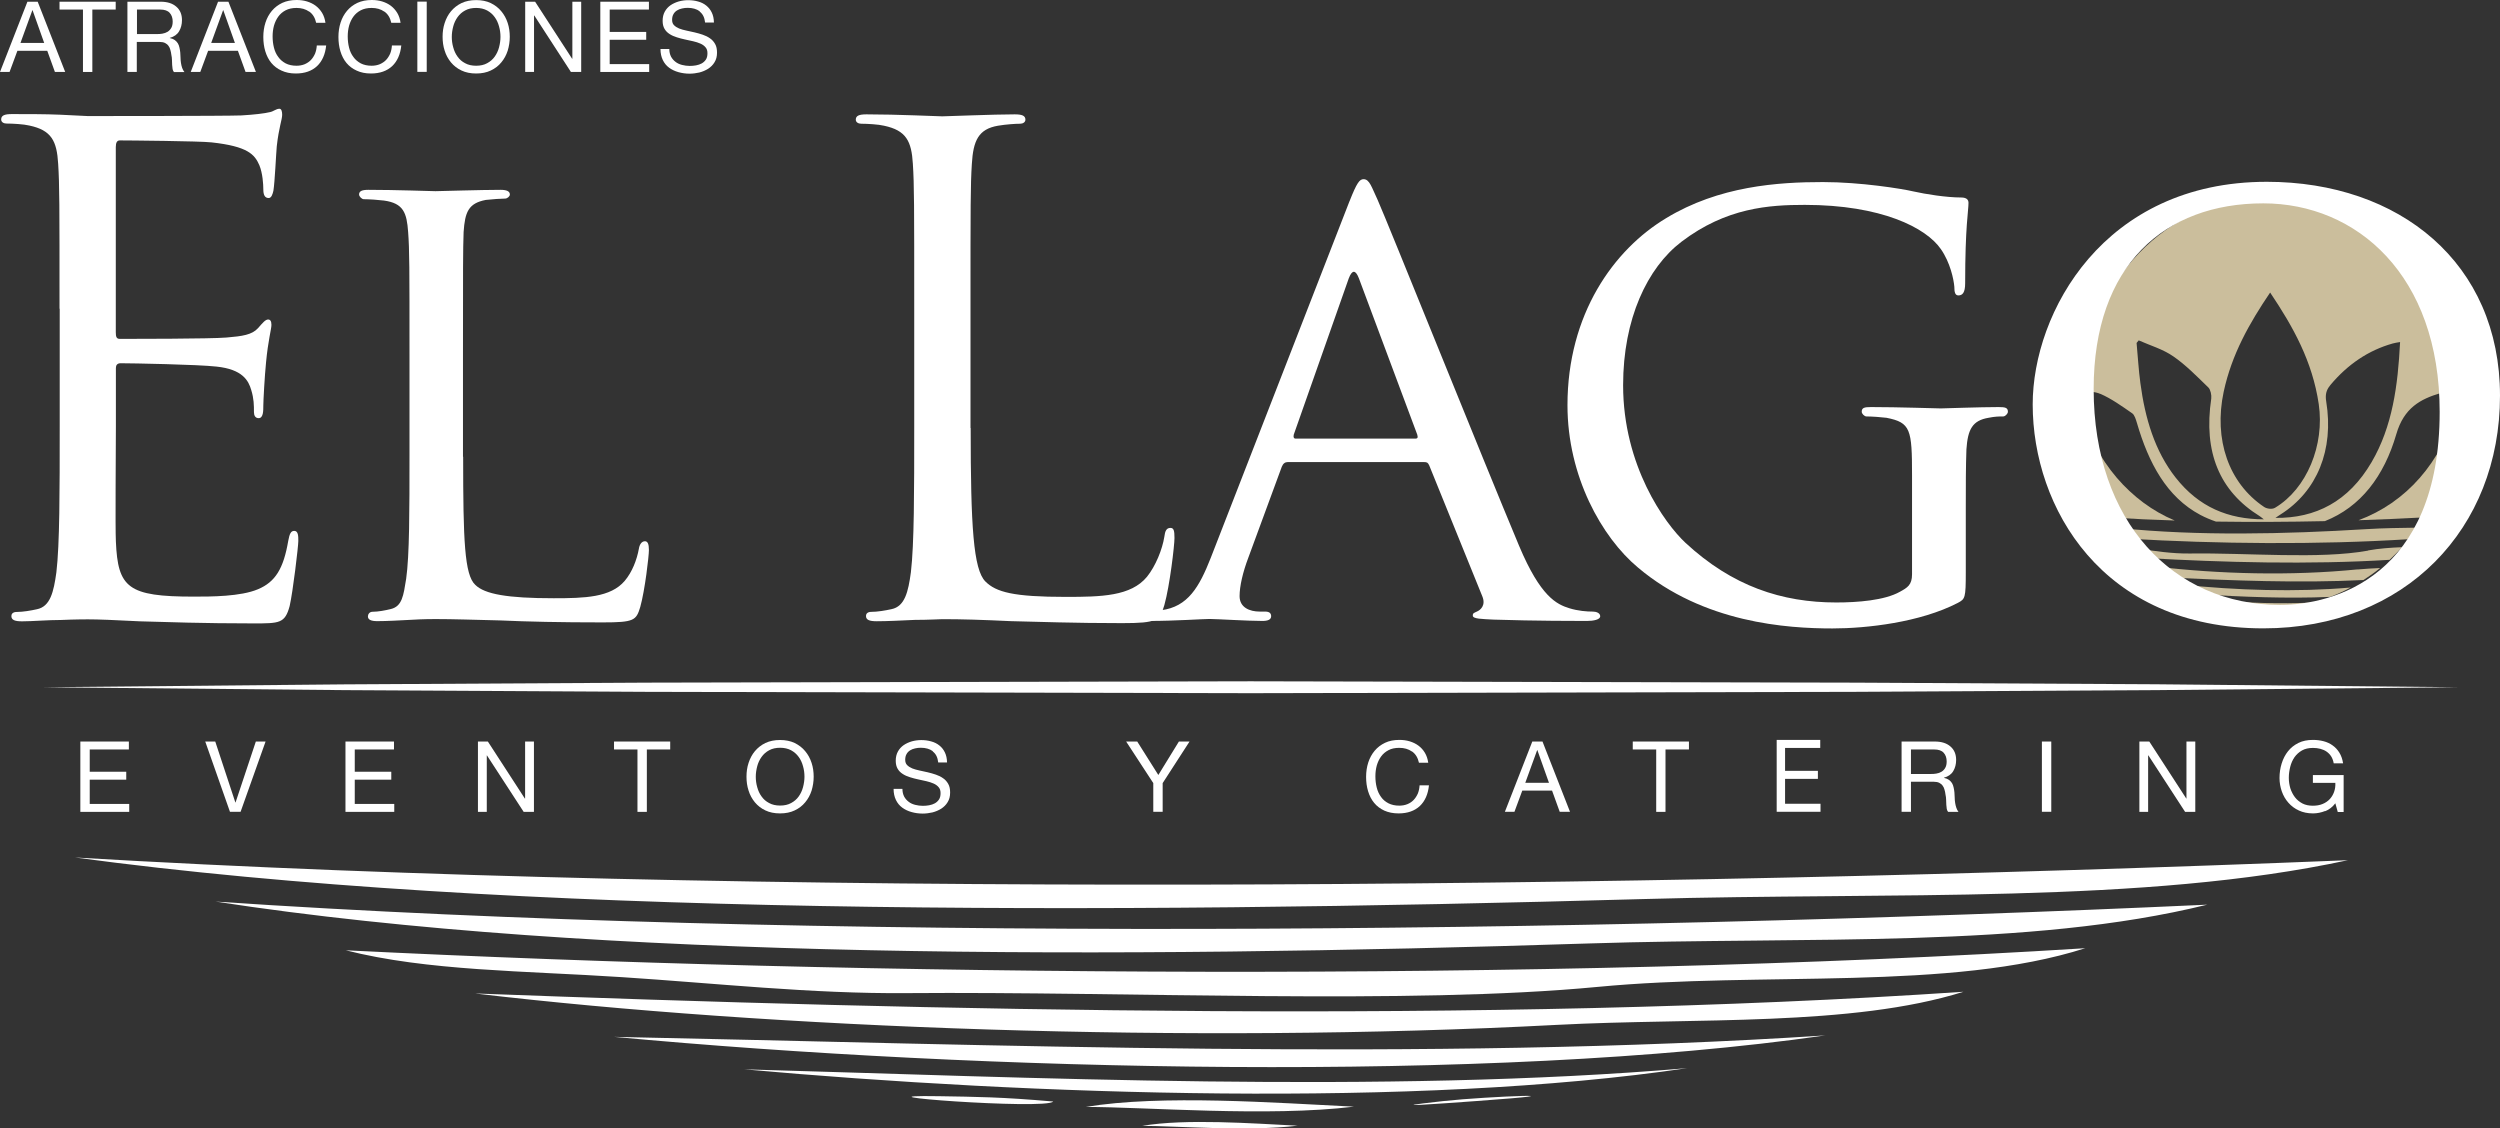 <?xml version="1.0" encoding="UTF-8"?> <svg xmlns="http://www.w3.org/2000/svg" id="Layer_1" data-name="Layer 1" viewBox="0 0 277.23 125.13"><rect x="0" y="0" width="277.23" height="125.13" fill="#333333" stroke="none"/><defs><style> .cls-1 { fill: #cbbe9c; } .cls-2 { fill: #fff; } </style></defs><path class="cls-1" d="M230.71,45.28c.12,4.49,1.41,8.65,3.56,12.12,2.25.14,4.55.25,6.89.32-4.85-2.02-8.86-6.54-10.45-12.45"></path><path class="cls-1" d="M241.85,64.82c.7.41,1.44.77,2.19,1.09,4.59.27,9.55.49,14.35.28.79-.3,1.56-.64,2.29-1.04-6,.53-12.7.32-18.83-.33"></path><path class="cls-1" d="M272.42,45.22c-1.67,6.09-5.64,10.53-10.88,12.47,2.47-.08,4.93-.19,7.34-.32,2.15-3.48,3.43-7.65,3.54-12.14"></path><path class="cls-1" d="M261.44,63.14c-7.37.74-15.42.52-22.46-.32.53.44,1.08.85,1.64,1.23,6.89.32,14.28.63,21.47.27.64-.41,1.26-.85,1.85-1.33-.84.04-1.68.08-2.5.16"></path><path class="cls-1" d="M262.37,58.68c-9,.55-18.65.77-27.31-.12.28.4.57.79.88,1.17,9.96.59,20.99.7,31.21.06.34-.42.66-.84.97-1.28-1.9.03-3.82.05-5.75.17"></path><path class="cls-1" d="M237.18,37.75c1.28.57,2.65.96,3.81,1.76,1.4.96,2.65,2.25,3.91,3.47.23.23.36.84.31,1.22-.88,5.93.9,10.27,5.39,13.05.09.05.16.13.44.34-3.95-.01-7.2-1.35-9.78-4.63-2.32-2.95-3.39-6.58-3.91-10.48-.2-1.47-.28-2.96-.42-4.45.08-.09.16-.18.23-.28M246.59,43.44c.89-4.15,2.85-7.6,5.15-11,2.55,3.79,4.69,7.63,5.39,12.37.67,4.55-1.33,9.4-4.85,11.5-.32.19-.9.12-1.22-.1-3.91-2.63-5.6-7.46-4.47-12.78M258.4,42.72c1.94-2.32,4.24-3.87,6.93-4.63.24-.07.48-.1.82-.16-.24,4.84-.85,9.37-3.16,13.32-2.56,4.38-6.21,6.23-10.67,6.18.19-.13.38-.26.57-.38,4.06-2.56,5.94-7.17,5.07-12.52-.12-.72-.02-1.26.44-1.8M232.93,43.68c1.23.54,2.37,1.36,3.51,2.15.27.18.41.69.53,1.08,1.29,4.42,3.29,8.2,7.03,10.19.57.3,1.15.54,1.73.74,3.99.06,8.04.04,12.08-.05,3.96-1.57,6.56-4.96,7.92-9.64.85-2.94,2.7-3.9,4.88-4.55.55-.16,1.15-.16,1.79-.19-.58-12.03-9.68-21.6-20.84-21.6s-20.24,9.55-20.84,21.58c.78.04,1.55,0,2.21.3"></path><path class="cls-1" d="M245.8,66.55c1.2.38,2.44.64,3.71.78,1.13-.11,2.4-.06,3.6.04,1.12-.09,2.21-.28,3.27-.55-3.47.17-7.1.05-10.59-.27"></path><path class="cls-1" d="M262.6,61.06c-5.4.98-13.41.23-19.74.32-1.98.03-4.01-.28-6-.58.34.37.7.73,1.07,1.08,8.64.49,18.1.75,27.05.2.48-.44.94-.91,1.39-1.4-1.28.05-2.55.14-3.77.36"></path><path class="cls-2" d="M6.6,34.22c0-11.6,0-13.68-.15-16.06-.15-2.53-.74-3.72-3.2-4.24-.6-.15-1.86-.22-2.53-.22-.3,0-.59-.15-.59-.45,0-.45.37-.6,1.19-.6,1.71,0,3.72,0,5.35.07l3.05.15c.52,0,15.32,0,17.03-.07,1.41-.08,2.6-.22,3.2-.37.37-.07.67-.37,1.04-.37.22,0,.3.3.3.67,0,.52-.37,1.41-.6,3.5-.07.74-.22,4.01-.37,4.91-.08.37-.22.82-.52.82-.45,0-.6-.37-.6-.97,0-.52-.07-1.78-.44-2.67-.52-1.19-1.27-2.09-5.29-2.53-1.26-.15-9.36-.22-10.18-.22-.3,0-.45.22-.45.74v20.53c0,.52.08.74.45.74.96,0,10.11,0,11.82-.15,1.78-.15,2.83-.3,3.5-1.04.52-.59.82-.96,1.12-.96.22,0,.37.15.37.6s-.37,1.71-.6,4.17c-.15,1.48-.3,4.24-.3,4.76,0,.6,0,1.41-.52,1.41-.37,0-.52-.3-.52-.67,0-.74,0-1.48-.3-2.45-.3-1.04-.96-2.3-3.86-2.6-2.01-.23-9.37-.37-10.63-.37-.37,0-.52.22-.52.52v6.55c0,2.53-.08,11.15,0,12.71.22,5.13,1.34,6.1,8.62,6.1,1.93,0,5.21,0,7.14-.82,1.93-.81,2.83-2.3,3.35-5.35.15-.82.3-1.12.67-1.12.45,0,.45.6.45,1.12,0,.59-.6,5.65-.96,7.21-.52,1.93-1.12,1.93-4.02,1.93-5.58,0-9.66-.15-12.56-.23-2.9-.15-4.68-.22-5.8-.22-.15,0-1.42,0-2.98.07-1.48,0-3.2.15-4.31.15-.82,0-1.19-.15-1.19-.59,0-.22.15-.45.6-.45.67,0,1.56-.15,2.23-.3,1.49-.3,1.86-1.93,2.16-4.09.37-3.12.37-8.99.37-16.13v-13.09Z"></path><path class="cls-2" d="M51.36,50.65c0,9.3.15,13.09,1.34,14.2,1.04,1.04,3.57,1.49,8.7,1.49,3.42,0,6.32-.08,7.88-1.93.82-.97,1.34-2.31,1.57-3.57.07-.45.3-.82.67-.82.3,0,.44.3.44.97s-.44,4.46-.96,6.32c-.45,1.49-.67,1.71-4.17,1.71-4.68,0-8.33-.08-11.38-.22-2.97-.07-5.2-.15-7.14-.15-.3,0-1.41,0-2.68.08-1.34.07-2.75.15-3.79.15-.67,0-1.04-.15-1.04-.52,0-.22.15-.52.52-.52.6,0,1.41-.15,2.01-.3,1.27-.3,1.41-1.49,1.71-3.35.37-2.6.37-7.58.37-13.68v-11.16c0-9.81,0-11.6-.15-13.61-.15-2.15-.52-3.2-2.68-3.5-.52-.07-1.64-.15-2.24-.15-.22,0-.52-.3-.52-.52,0-.37.3-.52,1.04-.52,2.97,0,7.06.15,7.43.15.3,0,5.2-.15,7.21-.15.67,0,1.04.15,1.04.52,0,.22-.3.45-.52.45-.45,0-1.41.07-2.15.15-1.93.37-2.31,1.34-2.46,3.57-.07,2.01-.07,3.79-.07,13.61v11.3Z"></path><path class="cls-2" d="M107.64,47.45c0,10.93.3,15.69,1.63,17.03,1.19,1.19,3.12,1.71,8.92,1.71,3.94,0,7.22-.07,9-2.23.96-1.19,1.71-3.05,1.93-4.46.07-.59.22-.96.67-.96.37,0,.45.3.45,1.12s-.52,5.28-1.12,7.43c-.52,1.71-.75,2.01-4.69,2.01-5.35,0-9.22-.15-12.34-.22-3.12-.15-5.43-.22-7.58-.22-.3,0-1.56.08-3.05.08-1.49.07-3.12.15-4.24.15-.82,0-1.19-.15-1.19-.59,0-.22.15-.45.59-.45.67,0,1.57-.15,2.24-.3,1.48-.3,1.86-1.93,2.15-4.09.37-3.12.37-8.99.37-16.13v-13.09c0-11.6,0-13.68-.15-16.06-.15-2.53-.74-3.72-3.2-4.24-.6-.15-1.86-.22-2.53-.22-.3,0-.6-.15-.6-.45,0-.44.37-.59,1.19-.59,3.35,0,8.03.22,8.4.22s5.8-.22,8.03-.22c.82,0,1.19.15,1.19.59,0,.3-.3.45-.59.45-.52,0-1.56.07-2.45.22-2.16.37-2.75,1.64-2.9,4.24-.15,2.38-.15,4.46-.15,16.06v13.23Z"></path><path class="cls-2" d="M156.94,48.64c.3,0,.3-.15.22-.45l-6.47-17.33c-.37-.96-.75-.96-1.12,0l-6.1,17.33c-.07.3,0,.45.22.45h13.24ZM149.65,22.32c.82-2.08,1.12-2.45,1.56-2.45.67,0,.89.89,1.56,2.3,1.19,2.68,11.67,28.78,15.69,38.37,2.38,5.65,4.16,6.47,5.57,6.91.97.3,1.93.37,2.6.37.37,0,.82.15.82.52s-.74.52-1.49.52c-.96,0-5.8,0-10.33-.15-1.27-.07-2.31-.07-2.31-.44,0-.3.15-.3.45-.45.37-.15,1.04-.67.6-1.71l-5.88-14.5c-.15-.3-.22-.37-.59-.37h-15.09c-.3,0-.52.15-.67.52l-3.72,10.11c-.59,1.56-.96,3.12-.96,4.24,0,1.26,1.12,1.71,2.23,1.71h.6c.52,0,.67.22.67.52,0,.37-.37.52-.97.52-1.56,0-5.13-.22-5.87-.22-.67,0-3.94.22-6.62.22-.81,0-1.26-.15-1.26-.52,0-.3.3-.52.59-.52.45,0,1.42-.07,1.93-.15,2.98-.37,4.24-2.6,5.5-5.8l15.39-39.56Z"></path><path class="cls-2" d="M212.03,52.73c0-5.13-.15-5.87-2.83-6.4-.52-.07-1.63-.15-2.23-.15-.22,0-.52-.3-.52-.52,0-.45.3-.52,1.04-.52,2.97,0,7.36.15,7.73.15.3,0,4.39-.15,6.4-.15.75,0,1.04.07,1.04.52,0,.22-.3.52-.52.52-.44,0-.89,0-1.63.15-1.78.3-2.3,1.27-2.45,3.5-.07,2.01-.07,3.87-.07,6.55v7.06c0,2.9-.07,2.98-.89,3.42-4.17,2.16-10.11,2.83-13.9,2.83-4.98,0-14.28-.59-21.57-6.76-4.01-3.35-7.81-10.11-7.81-17.99,0-10.11,5.13-17.25,10.93-20.74,5.87-3.57,12.41-4.01,17.4-4.01,4.16,0,8.77.74,10.04,1.04,1.34.3,3.64.67,5.28.67.67,0,.82.3.82.6,0,.89-.37,2.6-.37,8.92,0,1.04-.3,1.34-.75,1.34-.37,0-.45-.37-.45-.96-.07-.82-.45-2.68-1.49-4.17-1.63-2.38-6.61-4.91-15.09-4.91-3.94,0-8.7.3-13.68,4.09-3.79,2.89-6.47,8.55-6.47,15.91,0,8.92,4.61,15.32,6.91,17.47,5.21,4.83,10.71,6.62,16.73,6.62,2.31,0,5.35-.22,7.06-1.19.82-.45,1.34-.75,1.34-1.93v-10.93Z"></path><path class="cls-2" d="M252.85,67.08c5.87,0,17.69-3.12,17.69-21.41,0-15.17-9.22-23.12-19.56-23.12-10.93,0-18.81,6.84-18.81,20.59,0,14.72,8.84,23.94,20.67,23.94M251.36,20.16c14.72,0,25.87,9,25.87,23.72s-10.48,25.8-26.25,25.8c-17.92,0-25.57-13.46-25.57-24.83,0-10.19,7.88-24.69,25.95-24.69"></path><polygon class="cls-2" points="4.75 76.21 38.23 75.89 71.72 75.7 138.68 75.55 205.65 75.7 239.13 75.88 272.62 76.21 239.13 76.53 205.65 76.72 138.68 76.87 71.72 76.72 38.23 76.53 4.75 76.21"></polygon><path class="cls-2" d="M4.9,4.76l-1.29-3.63h-.02l-1.32,3.63h2.64ZM4.18.19l3.05,7.79h-1.14l-.85-2.35H1.93l-.87,2.35H0L3.04.19h1.14Z"></path><polygon class="cls-2" points="6.6 1.06 6.6 .19 12.83 .19 12.83 1.06 10.24 1.06 10.24 7.98 9.2 7.98 9.2 1.06 6.6 1.06"></polygon><path class="cls-2" d="M18.03,3.72c.22-.03.41-.11.58-.21.16-.11.29-.25.39-.43.1-.17.15-.41.15-.69,0-.39-.11-.72-.33-.96-.22-.25-.57-.37-1.06-.37h-2.57v2.72h2.16c.24,0,.47-.01.69-.05M17.81.19c.74,0,1.32.18,1.74.55.42.36.63.86.63,1.49,0,.47-.11.89-.32,1.24-.21.36-.56.6-1.03.73v.02c.22.04.41.12.55.22.14.1.25.22.34.36.08.14.15.3.18.48.04.17.07.35.09.55.01.18.02.38.03.58,0,.19.02.39.05.58.03.19.07.37.13.54.06.17.14.32.25.46h-1.16c-.07-.08-.12-.19-.15-.33-.02-.14-.04-.29-.05-.46,0-.17-.01-.36-.02-.55,0-.2-.03-.39-.07-.58-.02-.19-.06-.37-.11-.54-.04-.17-.11-.32-.21-.45-.09-.13-.22-.23-.37-.31-.16-.08-.36-.12-.61-.12h-2.53v3.33h-1.04V.19h3.67Z"></path><path class="cls-2" d="M26.05,4.76l-1.29-3.63h-.02l-1.32,3.63h2.64ZM25.33.19l3.05,7.79h-1.15l-.85-2.35h-3.3l-.87,2.35h-1.06L24.18.19h1.14Z"></path><path class="cls-2" d="M34.29,1.29c-.4-.28-.87-.41-1.41-.41-.47,0-.87.09-1.2.26-.33.17-.61.41-.82.7-.21.29-.37.63-.48,1.01-.1.38-.15.77-.15,1.18,0,.45.05.86.15,1.26.1.4.26.74.48,1.03.21.3.49.53.82.71.33.17.74.26,1.2.26.34,0,.64-.06.91-.17.27-.12.5-.27.69-.47.19-.2.34-.44.46-.71.11-.28.17-.58.19-.9h1.04c-.1.98-.44,1.75-1.01,2.29-.58.54-1.36.82-2.36.82-.61,0-1.13-.11-1.58-.32-.45-.2-.83-.49-1.13-.85-.3-.36-.52-.8-.67-1.29-.15-.49-.22-1.02-.22-1.59s.08-1.1.24-1.6c.16-.5.4-.93.71-1.3.31-.37.69-.66,1.15-.88.46-.21.99-.32,1.59-.32.41,0,.79.05,1.15.16.36.11.69.27.97.48.28.21.52.48.71.79.19.32.31.68.37,1.1h-1.03c-.12-.55-.37-.97-.77-1.25"></path><path class="cls-2" d="M42.62,1.29c-.4-.28-.87-.41-1.41-.41-.47,0-.87.09-1.2.26-.33.17-.61.41-.82.7-.21.29-.37.63-.48,1.01-.1.38-.15.77-.15,1.18,0,.45.05.86.15,1.26.1.4.26.74.48,1.03.21.3.49.53.82.71.33.17.74.26,1.2.26.34,0,.64-.06.91-.17.27-.12.5-.27.69-.47.19-.2.34-.44.46-.71.11-.28.17-.58.19-.9h1.04c-.1.98-.44,1.75-1.01,2.29-.58.54-1.36.82-2.36.82-.61,0-1.13-.11-1.58-.32-.45-.2-.83-.49-1.13-.85-.3-.36-.52-.8-.67-1.29-.15-.49-.22-1.02-.22-1.59s.08-1.1.24-1.6c.16-.5.4-.93.71-1.3.31-.37.69-.66,1.15-.88.46-.21.99-.32,1.59-.32.41,0,.79.05,1.15.16.36.11.69.27.97.48.28.21.52.48.71.79.19.32.31.68.37,1.1h-1.03c-.12-.55-.37-.97-.77-1.25"></path><rect class="cls-2" x="46.28" y=".18" width="1.04" height="7.79"></rect><path class="cls-2" d="M50.26,5.25c.1.38.26.73.48,1.03.22.31.49.55.84.73.34.19.75.28,1.22.28s.88-.09,1.22-.28c.34-.18.63-.43.84-.73.22-.31.38-.65.48-1.03.1-.38.16-.77.16-1.16s-.05-.78-.16-1.16c-.1-.38-.26-.73-.48-1.03-.22-.31-.5-.55-.84-.74-.34-.18-.75-.28-1.22-.28s-.88.09-1.22.28c-.34.18-.62.43-.84.74-.22.31-.38.65-.48,1.03-.1.38-.16.77-.16,1.16s.05.78.16,1.16M49.31,2.55c.16-.49.39-.93.7-1.3.32-.38.7-.68,1.17-.91.47-.22,1.01-.33,1.62-.33s1.16.11,1.62.33c.47.23.86.53,1.17.91.32.38.55.81.71,1.3.16.49.23,1,.23,1.53s-.08,1.04-.23,1.54c-.16.49-.39.92-.71,1.3-.31.38-.7.68-1.17.9-.46.22-1,.33-1.62.33s-1.16-.11-1.62-.33c-.47-.22-.85-.52-1.17-.9-.31-.38-.55-.81-.7-1.3-.16-.49-.23-1-.23-1.54s.07-1.04.23-1.53"></path><polygon class="cls-2" points="59.34 .19 63.44 6.51 63.47 6.51 63.47 .19 64.45 .19 64.45 7.98 63.31 7.98 59.25 1.72 59.22 1.72 59.22 7.98 58.24 7.98 58.24 .19 59.34 .19"></polygon><polygon class="cls-2" points="71.96 .19 71.96 1.06 67.61 1.06 67.61 3.54 71.66 3.54 71.66 4.41 67.61 4.41 67.61 7.11 71.99 7.11 71.99 7.98 66.57 7.98 66.57 .19 71.96 .19"></polygon><path class="cls-2" d="M77.59,1.25c-.34-.25-.79-.38-1.32-.38-.22,0-.44.02-.64.07-.21.04-.4.12-.56.22-.16.1-.3.24-.39.41-.1.17-.15.38-.15.64,0,.24.07.44.21.58.15.15.33.27.57.37.24.09.5.17.8.23.3.06.6.13.91.2.31.07.61.16.91.26.3.1.56.23.8.4.24.16.43.38.57.63.15.26.21.58.21.96,0,.42-.09.77-.28,1.07-.18.3-.42.53-.71.72-.29.18-.62.32-.97.41-.36.08-.72.13-1.08.13-.44,0-.85-.06-1.24-.17-.39-.11-.73-.27-1.03-.49-.3-.22-.53-.5-.7-.85-.17-.35-.26-.76-.26-1.23h.98c0,.33.07.61.19.85.13.24.3.43.5.58.2.16.45.27.72.34.28.07.56.11.85.11.23,0,.47-.02.7-.06.24-.04.45-.12.64-.22.19-.11.34-.25.46-.43.12-.18.17-.42.17-.7s-.07-.49-.21-.65c-.14-.17-.33-.31-.56-.41-.24-.11-.51-.19-.8-.26-.3-.07-.6-.14-.91-.2s-.61-.15-.91-.24c-.3-.09-.57-.21-.8-.36-.24-.15-.43-.34-.57-.58-.14-.24-.21-.53-.21-.89,0-.39.08-.73.24-1.02.16-.29.37-.52.64-.71.27-.18.57-.32.91-.42.33-.09.68-.14,1.04-.14.4,0,.77.05,1.11.15.34.09.64.24.9.45s.46.46.61.77c.15.31.23.67.24,1.11h-.98c-.06-.56-.26-.96-.61-1.22"></path><polygon class="cls-2" points="14.29 82.23 14.29 83.11 9.95 83.11 9.95 85.58 14 85.58 14 86.46 9.95 86.46 9.95 89.15 14.33 89.15 14.33 90.03 8.91 90.03 8.91 82.23 14.29 82.23"></polygon><polygon class="cls-2" points="25.5 90.02 22.76 82.23 23.87 82.23 26.1 88.99 26.12 88.99 28.37 82.23 29.45 82.23 26.68 90.02 25.5 90.02"></polygon><polygon class="cls-2" points="43.69 82.23 43.69 83.11 39.34 83.11 39.34 85.58 43.39 85.58 43.39 86.46 39.34 86.46 39.34 89.15 43.72 89.15 43.72 90.03 38.31 90.03 38.31 82.23 43.69 82.23"></polygon><polygon class="cls-2" points="54.1 82.23 58.2 88.55 58.23 88.55 58.23 82.23 59.21 82.23 59.21 90.03 58.07 90.03 54 83.77 53.98 83.77 53.98 90.03 53 90.03 53 82.23 54.1 82.23"></polygon><polygon class="cls-2" points="68.09 83.11 68.09 82.23 74.32 82.23 74.32 83.11 71.73 83.11 71.73 90.03 70.69 90.03 70.69 83.11 68.09 83.11"></polygon><path class="cls-2" d="M83.97,87.29c.1.38.26.73.48,1.03.22.31.49.55.84.73.34.19.75.28,1.22.28s.88-.09,1.22-.28c.34-.18.63-.43.84-.73.22-.31.38-.65.48-1.03.1-.38.16-.77.16-1.16s-.05-.78-.16-1.16c-.1-.38-.26-.73-.48-1.03-.22-.31-.5-.55-.84-.74-.34-.18-.75-.28-1.22-.28s-.88.09-1.22.28c-.34.18-.62.43-.84.74-.22.31-.38.65-.48,1.03-.1.38-.16.77-.16,1.16s.05.78.16,1.16M83.01,84.6c.16-.49.39-.93.7-1.3.32-.38.7-.68,1.17-.91.47-.22,1.01-.33,1.62-.33s1.16.11,1.62.33c.47.23.86.53,1.17.91.32.38.55.81.71,1.3.16.49.23,1,.23,1.53s-.08,1.04-.23,1.54c-.16.49-.39.92-.71,1.3-.31.38-.7.68-1.17.9-.46.22-1,.33-1.62.33s-1.16-.11-1.62-.33c-.47-.22-.85-.52-1.17-.9-.31-.38-.55-.81-.7-1.3-.16-.49-.23-1-.23-1.54s.07-1.04.23-1.53"></path><path class="cls-2" d="M103.44,83.3c-.34-.25-.79-.38-1.32-.38-.22,0-.44.02-.64.07-.21.04-.4.12-.56.22-.16.1-.3.24-.39.41-.1.17-.15.38-.15.64,0,.24.07.44.21.58.15.15.33.27.57.37.24.09.5.17.8.23.3.06.6.13.91.2.31.07.61.16.91.26.3.1.56.23.8.4.24.16.43.38.57.63.15.26.21.58.21.96,0,.42-.09.77-.28,1.07-.18.3-.42.53-.71.72-.29.18-.62.32-.97.41-.36.08-.72.13-1.08.13-.44,0-.85-.06-1.24-.17-.39-.11-.73-.27-1.03-.49-.3-.22-.53-.5-.7-.85-.17-.35-.26-.76-.26-1.23h.98c0,.33.07.61.19.85.13.24.3.43.5.58.2.16.45.27.72.34.28.07.56.11.85.11.23,0,.47-.02.7-.06.24-.04.45-.12.64-.22.19-.11.34-.25.46-.43.12-.18.17-.42.17-.7s-.07-.49-.21-.65c-.14-.17-.33-.31-.56-.41-.24-.11-.51-.19-.8-.26-.3-.07-.6-.14-.91-.2s-.61-.15-.91-.24c-.3-.09-.57-.21-.8-.36-.24-.15-.43-.34-.57-.58-.14-.24-.21-.53-.21-.89,0-.39.08-.73.24-1.02.16-.29.37-.52.64-.71.27-.18.57-.32.91-.42.33-.09.68-.14,1.04-.14.4,0,.77.05,1.11.15.34.09.64.24.9.45.26.2.46.46.61.77.15.31.23.67.24,1.11h-.98c-.06-.56-.26-.96-.61-1.22"></path><polygon class="cls-2" points="128.93 90.02 127.89 90.02 127.89 86.84 124.88 82.23 126.11 82.23 128.45 85.94 130.73 82.23 131.91 82.23 128.93 86.84 128.93 90.02"></polygon><path class="cls-2" d="M156.58,83.34c-.4-.28-.87-.41-1.41-.41-.47,0-.87.08-1.2.26-.33.17-.61.41-.82.7-.21.29-.37.63-.48,1.01-.1.38-.15.77-.15,1.18,0,.45.05.86.15,1.26.1.4.26.74.48,1.04.21.3.49.53.82.7.33.17.74.26,1.2.26.34,0,.64-.06.91-.17.27-.11.5-.27.69-.47.19-.2.34-.44.46-.71.11-.28.17-.58.19-.9h1.04c-.1.98-.44,1.75-1.01,2.29-.58.54-1.36.82-2.36.82-.61,0-1.13-.11-1.58-.31-.45-.21-.83-.49-1.13-.86-.3-.36-.52-.8-.67-1.29-.15-.49-.22-1.02-.22-1.59s.08-1.1.24-1.6c.16-.49.4-.93.71-1.3.31-.37.69-.66,1.15-.88s.99-.32,1.59-.32c.41,0,.79.05,1.15.16.36.11.69.27.97.48.28.21.52.47.71.79.19.32.31.68.37,1.1h-1.03c-.12-.55-.37-.97-.77-1.25"></path><path class="cls-2" d="M171.77,86.81l-1.29-3.63h-.02l-1.32,3.63h2.64ZM171.05,82.23l3.05,7.79h-1.14l-.85-2.35h-3.3l-.87,2.35h-1.06l3.04-7.79h1.14Z"></path><polygon class="cls-2" points="181.06 83.11 181.06 82.23 187.29 82.23 187.29 83.11 184.69 83.11 184.69 90.03 183.66 90.03 183.66 83.11 181.06 83.11"></polygon><polygon class="cls-2" points="201.85 82.05 201.85 82.94 197.95 82.94 197.95 85.48 201.59 85.48 201.59 86.37 197.95 86.37 197.95 89.13 201.88 89.13 201.88 90.02 197.02 90.02 197.02 82.05 201.85 82.05"></polygon><path class="cls-2" d="M214.76,85.77c.22-.03.41-.11.57-.21.16-.11.3-.25.39-.43.1-.17.15-.41.15-.69,0-.39-.11-.72-.33-.96-.22-.25-.57-.37-1.06-.37h-2.57v2.72h2.16c.24,0,.47-.01.69-.05M214.55,82.23c.74,0,1.32.18,1.74.55.42.36.63.86.63,1.49,0,.47-.11.89-.32,1.24-.21.36-.56.6-1.03.73v.02c.22.04.41.12.55.22.14.1.25.22.34.36.08.14.15.3.18.48.04.17.07.35.09.55.01.18.02.38.03.58,0,.19.02.39.05.58.03.19.07.37.13.54.05.17.14.32.24.46h-1.15c-.07-.08-.12-.19-.15-.33-.02-.14-.04-.29-.05-.46,0-.17-.01-.36-.02-.55,0-.2-.03-.39-.07-.58-.02-.19-.06-.37-.11-.54-.04-.17-.11-.32-.21-.45-.09-.13-.22-.23-.37-.31-.16-.08-.36-.12-.61-.12h-2.53v3.33h-1.04v-7.79h3.67Z"></path><rect class="cls-2" x="226.43" y="82.23" width="1.04" height="7.79"></rect><polygon class="cls-2" points="238.34 82.23 242.44 88.55 242.46 88.55 242.46 82.23 243.44 82.23 243.44 90.03 242.31 90.03 238.24 83.77 238.21 83.77 238.21 90.03 237.24 90.03 237.24 82.23 238.34 82.23"></polygon><path class="cls-2" d="M257.85,89.93c-.45.18-.91.27-1.36.27-.58,0-1.11-.11-1.56-.32-.46-.21-.85-.5-1.17-.87-.32-.36-.56-.78-.73-1.26-.16-.47-.25-.96-.25-1.47,0-.57.08-1.11.24-1.62.16-.51.39-.96.7-1.35.31-.39.69-.69,1.15-.92s1-.34,1.62-.34c.42,0,.81.05,1.19.15.37.1.71.25,1,.47.3.21.54.48.74.8.2.32.34.72.41,1.18h-1.04c-.05-.3-.15-.56-.28-.77-.14-.22-.31-.39-.51-.53-.2-.14-.43-.24-.69-.31-.26-.07-.54-.1-.82-.1-.48,0-.88.09-1.22.28-.33.19-.61.44-.83.75-.21.31-.37.66-.47,1.06-.1.4-.16.8-.16,1.22s.06.8.17,1.17c.12.37.29.7.51.99.22.29.5.51.83.69.33.17.72.25,1.15.25.41,0,.77-.06,1.08-.19.32-.13.58-.31.8-.54.21-.23.37-.49.48-.8.11-.31.16-.64.14-1h-2.49v-.87h3.41v4.1h-.65l-.27-.97c-.31.41-.68.7-1.13.88"></path><path class="cls-2" d="M120.4,122.75c6.64,0,20.15,1.13,29.75-.03-8.67-.42-21.34-1.37-29.75.03"></path><path class="cls-2" d="M126.65,124.85c3.85,0,11.68.65,17.24-.02-5.03-.25-12.37-.8-17.24.02"></path><path class="cls-2" d="M160.06,122.1c-7.67.84-.14.27,3.61,0,13.29-.96,1.42-.55-3.61,0"></path><path class="cls-2" d="M82.53,118.58c31.81,2.86,74.5,4.32,104.57-.13-33.66,2.88-73.56,1-104.57.13"></path><path class="cls-2" d="M68.1,114.98c40.55,3.78,97.11,5.18,134.31-.16-44.27,2.9-93.05.99-134.31.16"></path><path class="cls-2" d="M52.77,110.18c32.47,3.83,78.94,5.63,119.89,3.47,15.41-.81,32.68.22,45.07-3.67-52.96,3.58-114.96,2.07-164.96.19"></path><path class="cls-2" d="M38.34,105.38c9.05,2.3,19.86,2.27,30.65,2.98,10.19.66,21.09,1.86,31.55,1.77,24.57-.2,55.66,1.31,76.62-.69,18.25-1.74,39.08.5,54.08-4.29-60.33,3.79-135.36,3.1-192.91.23"></path><path class="cls-2" d="M23.91,99.98c42.28,6.51,100.15,6.32,152.35,4.64,24.27-.78,48.68.59,68.51-4.3-69.6,3.21-155.66,4.07-220.85-.34"></path><path class="cls-2" d="M8.32,95.09c48.25,6.51,114.3,6.3,173.86,4.61,27.7-.79,55.55.58,78.18-4.31-79.43,3.22-177.64,4.1-252.04-.3"></path><path class="cls-2" d="M116.79,122.15c-5.79-.51-8.58-.52-12.62-.59-11.24-.19,11.88,1.54,12.62.59"></path></svg> 